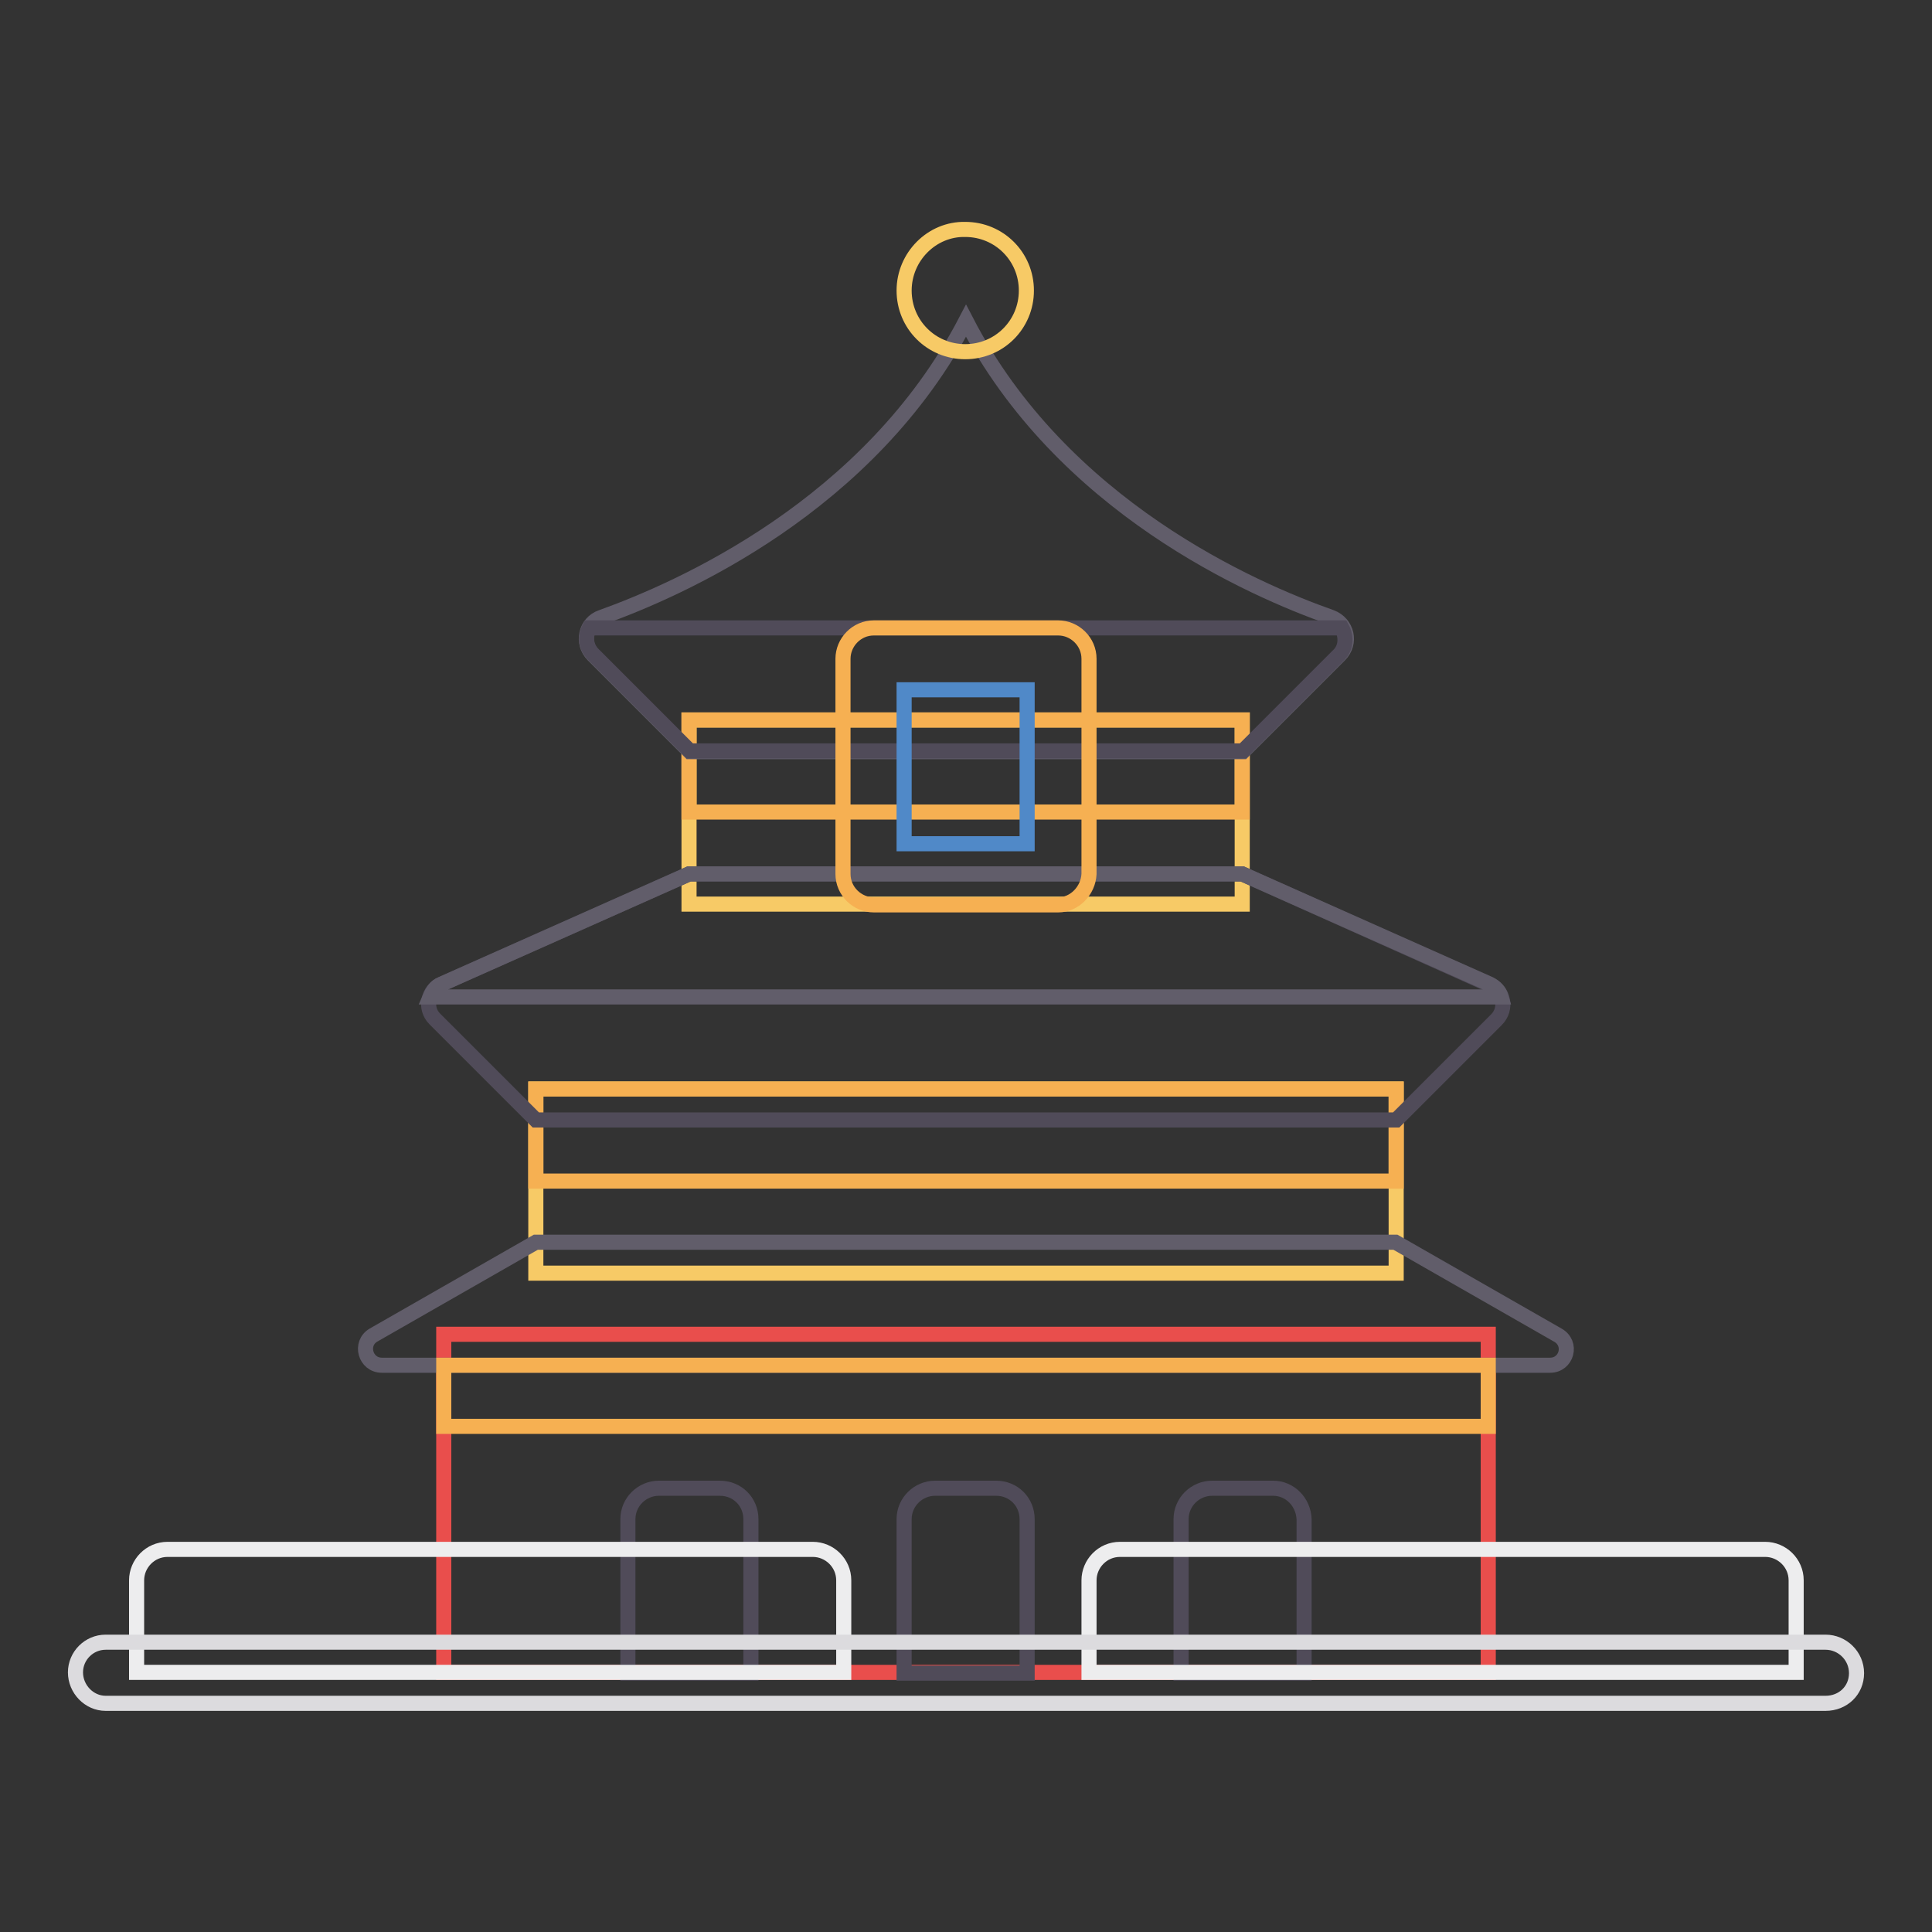 <?xml version="1.0" encoding="utf-8"?>
<!-- Svg Vector Icons : http://www.onlinewebfonts.com/icon -->
<!DOCTYPE svg PUBLIC "-//W3C//DTD SVG 1.1//EN" "http://www.w3.org/Graphics/SVG/1.1/DTD/svg11.dtd">
<svg version="1.1" xmlns="http://www.w3.org/2000/svg" xmlns:xlink="http://www.w3.org/1999/xlink" x="0px" y="0px" viewBox="0 0 256 256" enable-background="new 0 0 256 256" xml:space="preserve">
<rect x="0" y="0" width="256" height="256" fill="#333333" stroke="none"/>
<g> <path stroke-width="2" fill-opacity="0" stroke="#f7ca66"  d="M91.3,95.4h73.3v24.4H91.3V95.4z"/> <path stroke-width="2" fill-opacity="0" stroke="#e94e4c"  d="M58.8,176.8h138.4v44.8H58.8V176.8z"/> <path stroke-width="2" fill-opacity="0" stroke="#f7ca66"  d="M71,144.3h114v24.4H71V144.3z"/> <path stroke-width="2" fill-opacity="0" stroke="#f6b052"  d="M71,144.3h114v12.2H71V144.3z M91.3,95.4h73.3v12.2H91.3V95.4z"/> <path stroke-width="2" fill-opacity="0" stroke="#615d6a"  d="M206.4,176.9l-21.5-12.3H71l-21.5,12.3c-1.9,1.1-1.1,4,1.1,4h154.8C207.6,180.9,208.4,178,206.4,176.9 L206.4,176.9z M128,42.5C115.2,67.1,90,78.1,79.7,81.8c-2.1,0.7-2.7,3.4-1.1,5l12.8,12.8h73.3l12.8-12.8c1.6-1.6,1-4.2-1.1-5 C165.9,78.1,140.7,67.1,128,42.5z"/> <path stroke-width="2" fill-opacity="0" stroke="#f7ca66"  d="M119.8,38.5c0,4.5,3.6,8.1,8.1,8.1c4.5,0,8.1-3.6,8.1-8.1c0,0,0,0,0,0c0-4.5-3.6-8.1-8.1-8.1 C123.5,30.3,119.8,34,119.8,38.5C119.8,38.5,119.8,38.5,119.8,38.5z"/> <path stroke-width="2" fill-opacity="0" stroke="#504b59"  d="M164.6,115.8H91.3l-32.8,14.6c-1.8,0.8-2.3,3.2-0.9,4.6L71,148.4h114l13.3-13.3c1.4-1.4,1-3.8-0.9-4.6 L164.6,115.8L164.6,115.8z"/> <path stroke-width="2" fill-opacity="0" stroke="#615d6a"  d="M198.9,132.1c-0.2-0.7-0.7-1.3-1.5-1.7l-32.8-14.6H91.3l-32.8,14.6c-0.8,0.3-1.2,1-1.5,1.7H198.9 L198.9,132.1L198.9,132.1z"/> <path stroke-width="2" fill-opacity="0" stroke="#504b59"  d="M177.8,83.2H78.1c-0.6,1.1-0.5,2.5,0.5,3.5l12.8,12.8h73.3l12.8-12.8C178.4,85.7,178.4,84.3,177.8,83.2z"/> <path stroke-width="2" fill-opacity="0" stroke="#f6b052"  d="M58.8,180.9h138.4v8.1H58.8V180.9z M140.2,119.9h-24.4c-2.2,0-4.1-1.8-4.1-4.1V87.3c0-2.2,1.8-4.1,4.1-4.1 h24.4c2.2,0,4.1,1.8,4.1,4.1v28.5C144.2,118,142.4,119.9,140.2,119.9z"/> <path stroke-width="2" fill-opacity="0" stroke="#5089c8"  d="M119.8,91.4h16.3v20.4h-16.3V91.4z"/> <path stroke-width="2" fill-opacity="0" stroke="#504b59"  d="M132,197.2h-8.1c-2.2,0-4.1,1.8-4.1,4.1v20.4h16.3v-20.4C136.1,199,134.3,197.2,132,197.2L132,197.2z  M95.4,197.2h-8.1c-2.2,0-4.1,1.8-4.1,4.1v20.4h16.3v-20.4C99.5,199,97.7,197.2,95.4,197.2L95.4,197.2z M168.7,197.2h-8.1 c-2.2,0-4.1,1.8-4.1,4.1v20.4h16.3v-20.4C172.7,199,170.9,197.2,168.7,197.2C168.7,197.2,168.7,197.2,168.7,197.2z"/> <path stroke-width="2" fill-opacity="0" stroke="#ededee"  d="M111.7,221.6H18.1v-12.2c0-2.2,1.8-4.1,4.1-4.1h85.5c2.2,0,4.1,1.8,4.1,4.1V221.6z M237.9,221.6h-93.6 v-12.2c0-2.2,1.8-4.1,4.1-4.1h85.5c2.2,0,4.1,1.8,4.1,4.1V221.6z"/> <path stroke-width="2" fill-opacity="0" stroke="#dcdbde"  d="M241.9,225.7H14c-2.2,0-4-1.9-4-4.1c0-2.2,1.8-4,4-4h227.9c2.2,0,4.1,1.8,4.1,4.1S244.2,225.7,241.9,225.7 L241.9,225.7L241.9,225.7z"/></g>
</svg>